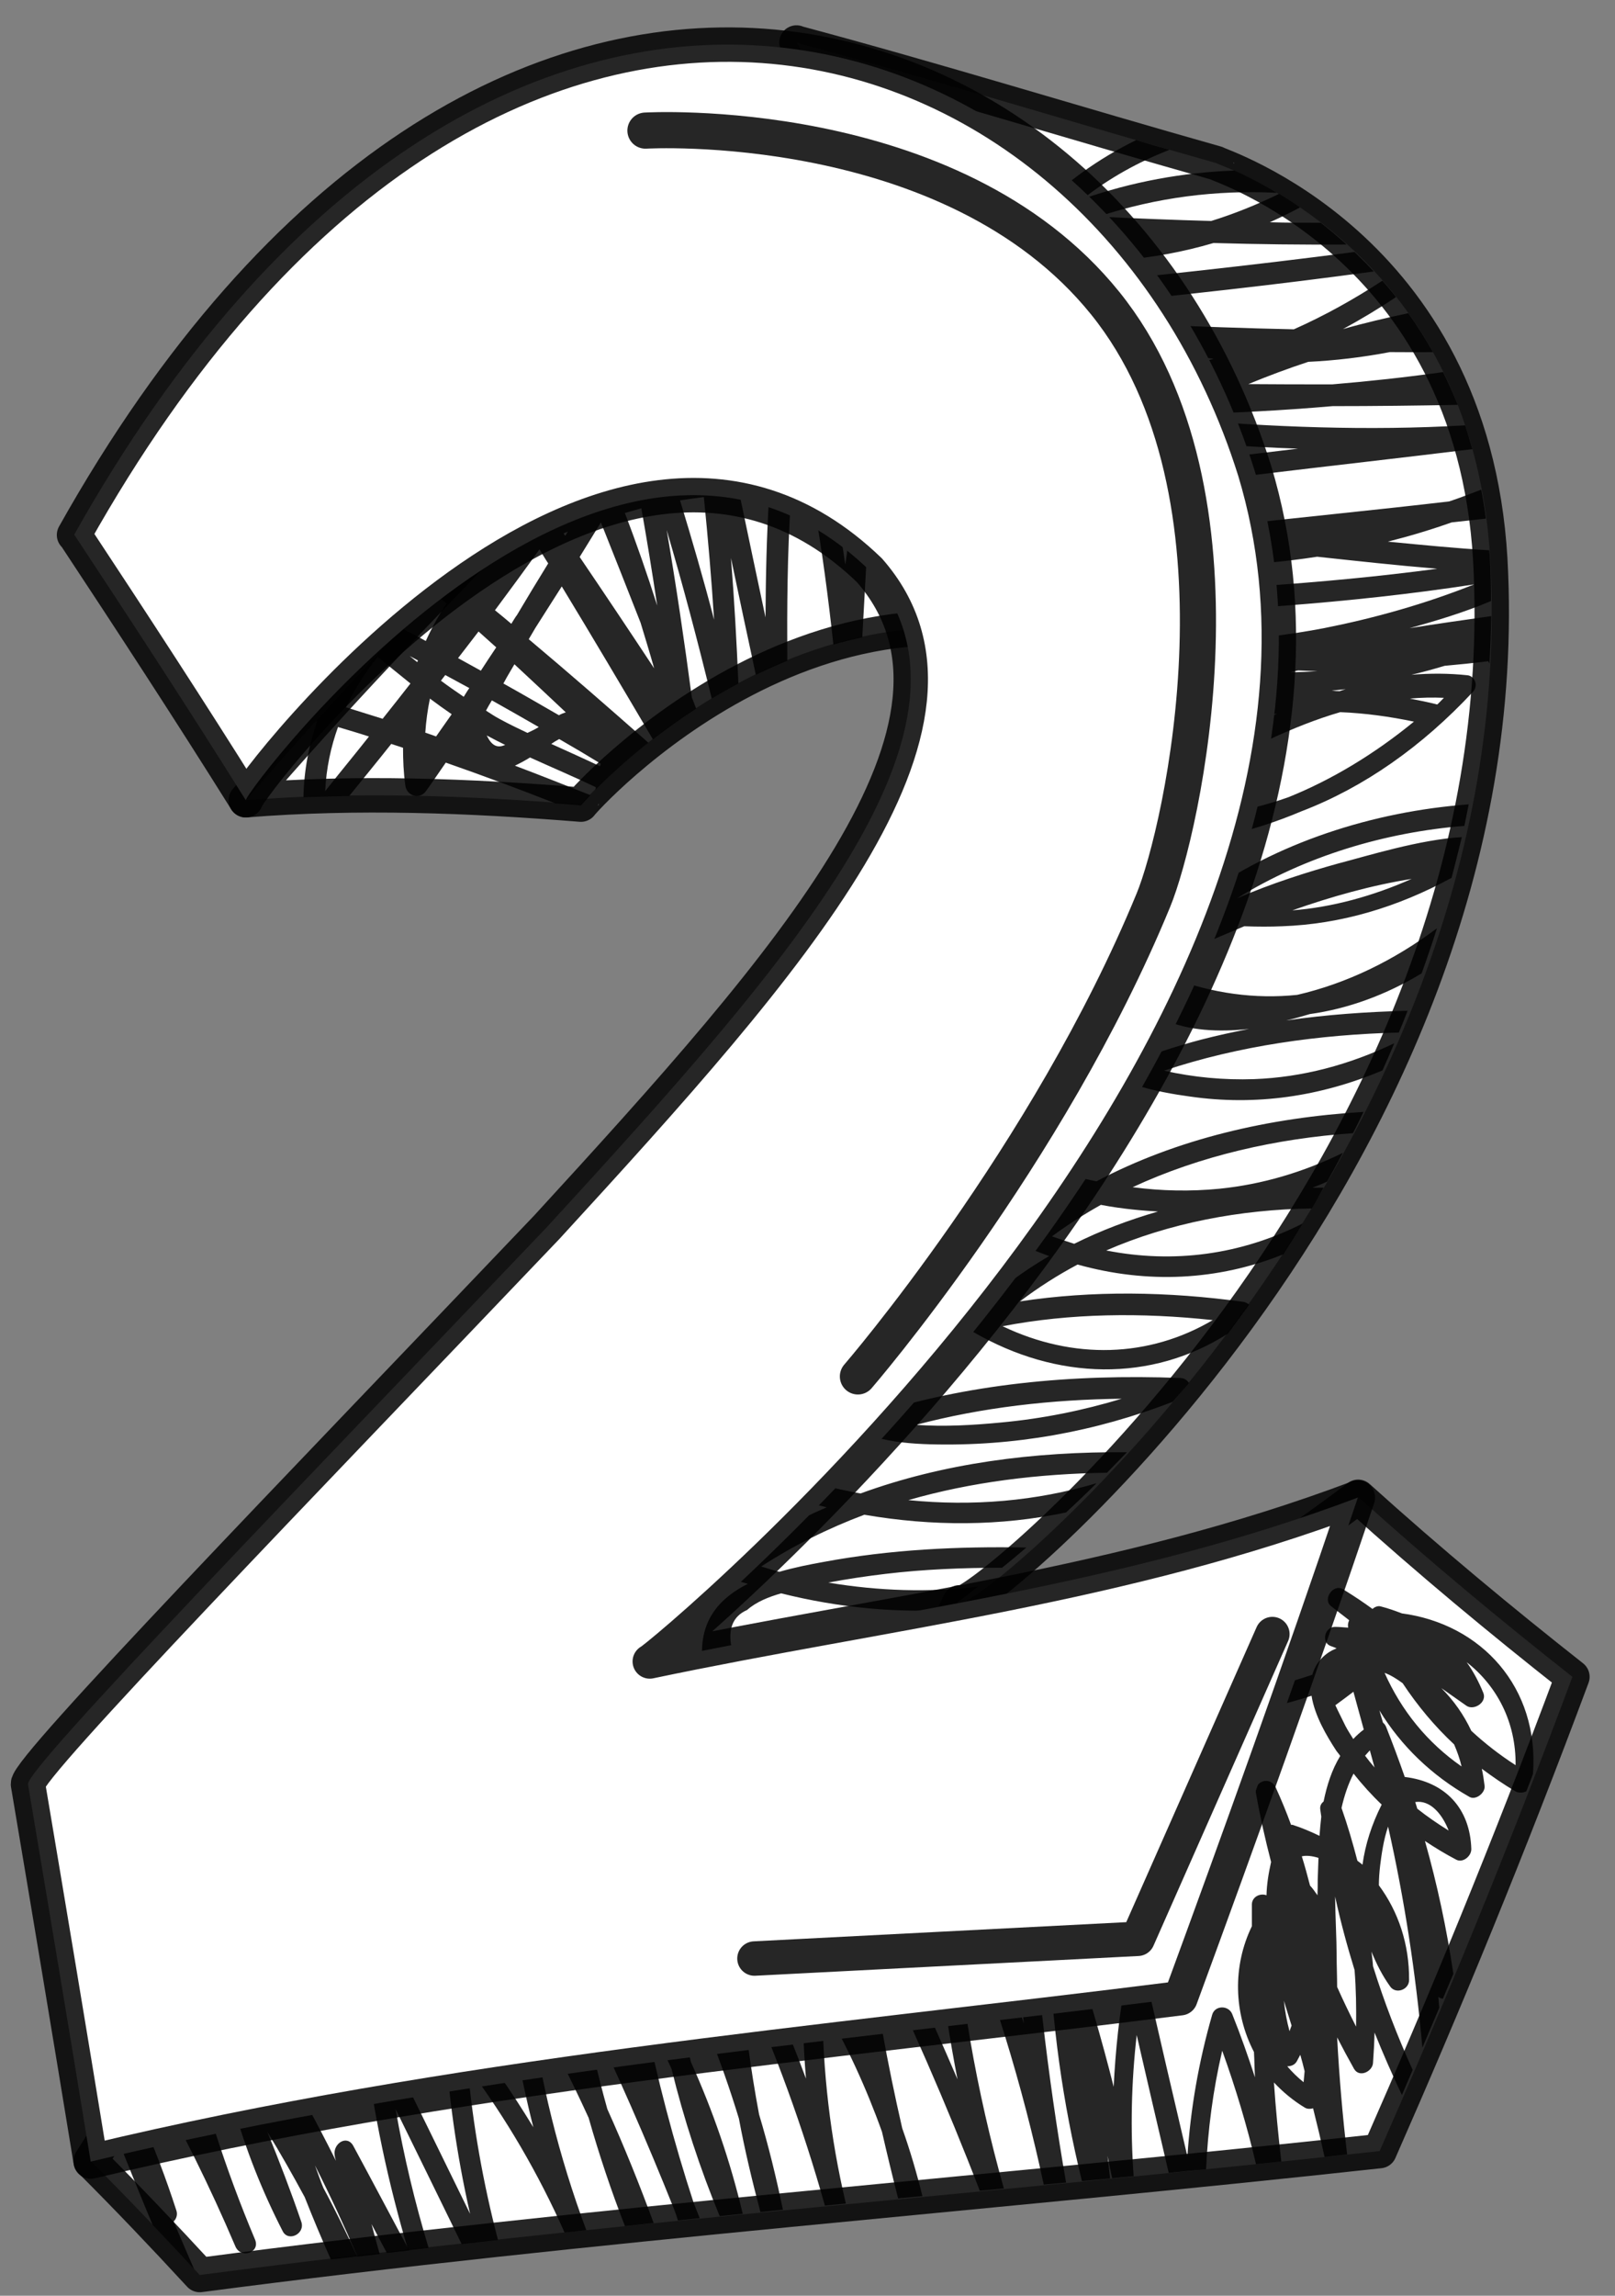 <svg width="38" height="54" viewBox="0 0 38 54" fill="none" xmlns="http://www.w3.org/2000/svg">
<rect x="0" y="0" width="38" height="54" fill="#808080" stroke="none"/>
<path d="M5.784 18.823C8.404 18.613 11.037 18.715 13.669 18.926C13.669 18.89 19.68 12.137 26.457 15.92C33.233 19.727 18.247 5.584 18.253 5.608C14.103 10.168 9.928 14.011 5.784 18.823Z" fill="white" stroke="black" stroke-opacity="0.85" stroke-width="0.81" stroke-linecap="round" stroke-linejoin="round"/>
<path d="M20.253 11.74C20.036 11.643 19.82 11.565 19.603 11.499C19.416 10.493 19.211 9.493 18.958 8.499C18.898 8.252 18.506 8.234 18.464 8.481C18.308 9.385 18.205 10.288 18.139 11.192C17.862 11.162 17.579 11.15 17.302 11.15C17.043 9.933 16.784 8.728 16.531 7.529C16.531 7.511 16.519 7.499 16.513 7.487C16.368 7.638 16.23 7.788 16.085 7.939C16.254 9.017 16.398 10.101 16.513 11.192C16.29 11.21 16.073 11.24 15.856 11.27C15.615 10.493 15.362 9.722 15.097 8.963C14.941 9.126 14.778 9.288 14.621 9.457C14.754 10.12 14.886 10.776 15.007 11.445C14.844 11.487 14.675 11.529 14.513 11.571C14.326 11.101 14.127 10.632 13.929 10.168C13.778 10.324 13.627 10.475 13.477 10.632C13.621 10.999 13.772 11.36 13.916 11.734C13.892 11.746 13.874 11.758 13.85 11.782C13.549 11.884 13.254 11.993 12.959 12.113C12.832 11.927 12.706 11.74 12.573 11.559C12.423 11.71 12.278 11.86 12.128 12.011C12.2 12.131 12.278 12.252 12.35 12.372C12.067 12.499 11.79 12.631 11.519 12.77C11.429 12.818 11.338 12.866 11.248 12.914C9.977 14.227 8.7 15.559 7.435 16.962C7.447 16.962 7.453 16.962 7.465 16.968C7.267 17.528 7.152 18.119 7.14 18.751C7.502 18.739 7.857 18.727 8.218 18.721C8.55 18.311 8.881 17.908 9.206 17.498C9.297 17.528 9.387 17.558 9.483 17.589C9.483 17.878 9.495 18.173 9.537 18.474C9.568 18.727 9.875 18.811 10.019 18.613C10.182 18.39 10.333 18.161 10.489 17.938C11.351 18.239 12.206 18.558 13.067 18.896C13.266 18.908 13.471 18.926 13.67 18.944C13.67 18.944 13.748 18.854 13.892 18.703C13.296 18.468 12.706 18.233 12.116 18.01C12.242 17.95 12.363 17.884 12.471 17.817C12.989 18.052 13.513 18.275 14.019 18.516C14.019 18.534 14.013 18.558 14.007 18.576C14.278 18.305 14.7 17.908 15.254 17.468C14.314 16.637 13.38 15.824 12.441 15.035C12.495 14.944 12.543 14.86 12.597 14.77C12.802 14.444 13.013 14.119 13.218 13.794C13.935 14.975 14.645 16.173 15.362 17.39C15.669 17.155 16.007 16.908 16.38 16.667C16.344 16.577 16.314 16.492 16.278 16.402C16.103 15.083 15.91 13.776 15.687 12.469C16.073 13.776 16.422 15.101 16.747 16.432C16.946 16.312 17.157 16.191 17.374 16.077C17.332 15.095 17.278 14.107 17.199 13.125C17.392 14.041 17.585 14.956 17.784 15.872C18.024 15.758 18.271 15.643 18.524 15.541C18.518 14.276 18.524 13.011 18.609 11.758C18.796 11.788 18.982 11.812 19.151 11.854C19.344 12.951 19.488 14.053 19.609 15.161C19.831 15.095 20.06 15.041 20.289 14.992C20.343 14.005 20.398 13.017 20.452 12.017C20.458 11.896 20.356 11.8 20.253 11.752V11.74ZM7.652 18.607C7.676 18.07 7.785 17.571 7.953 17.101C8.194 17.173 8.441 17.245 8.682 17.324C8.345 17.751 7.995 18.173 7.652 18.607ZM9.007 16.908C8.718 16.818 8.429 16.727 8.14 16.637C8.339 16.215 8.592 15.818 8.887 15.45C9.14 15.661 9.399 15.866 9.658 16.077C9.441 16.354 9.224 16.631 9.007 16.902V16.908ZM9.821 15.577C9.76 15.529 9.7 15.48 9.64 15.432C9.706 15.468 9.772 15.498 9.833 15.535C9.833 15.547 9.821 15.565 9.815 15.577H9.821ZM9.489 14.8C9.76 14.541 10.056 14.3 10.369 14.077C10.417 14.119 10.459 14.155 10.507 14.197C10.32 14.475 10.158 14.77 10.019 15.077C9.845 14.98 9.664 14.89 9.489 14.8ZM10.266 17.324C10.182 17.294 10.098 17.263 10.007 17.233C10.025 16.962 10.062 16.691 10.116 16.432C10.284 16.559 10.453 16.679 10.628 16.8C10.507 16.974 10.381 17.149 10.26 17.324H10.266ZM10.911 16.39C10.73 16.264 10.549 16.143 10.375 16.011C10.411 15.968 10.441 15.92 10.477 15.878C10.664 15.98 10.857 16.083 11.043 16.185C10.995 16.251 10.953 16.324 10.911 16.39ZM10.778 15.48C10.941 15.27 11.098 15.065 11.26 14.854C11.399 14.98 11.537 15.101 11.676 15.227C11.555 15.408 11.435 15.589 11.314 15.776C11.134 15.679 10.959 15.577 10.778 15.48ZM11.453 17.299C11.598 17.378 11.742 17.45 11.887 17.522C11.73 17.589 11.585 17.577 11.453 17.299ZM12.411 17.239C12.194 17.137 11.983 17.035 11.772 16.92C11.652 16.86 11.543 16.782 11.435 16.715C11.477 16.637 11.525 16.553 11.573 16.474C11.941 16.679 12.308 16.89 12.676 17.101C12.591 17.155 12.501 17.197 12.411 17.239ZM14.115 18.022C13.736 17.842 13.356 17.673 12.971 17.498C13.031 17.456 13.091 17.42 13.158 17.384C13.483 17.571 13.808 17.763 14.133 17.962C14.133 17.986 14.121 18.004 14.115 18.028V18.022ZM13.308 16.757C13.254 16.776 13.2 16.794 13.152 16.824C12.712 16.571 12.278 16.318 11.844 16.077C11.851 16.065 11.863 16.047 11.868 16.035C11.941 15.896 12.025 15.764 12.104 15.625C12.507 15.998 12.911 16.378 13.314 16.757H13.308ZM12.152 14.48C12.11 14.541 12.073 14.607 12.031 14.673C11.905 14.565 11.772 14.456 11.646 14.354C12.001 13.878 12.35 13.402 12.694 12.921C12.76 13.029 12.826 13.143 12.899 13.252C12.646 13.661 12.399 14.071 12.152 14.487V14.48ZM13.302 12.607C13.302 12.607 13.278 12.571 13.26 12.547C13.296 12.535 13.326 12.517 13.362 12.505C13.338 12.535 13.32 12.571 13.302 12.601V12.607ZM13.639 13.101C13.808 12.83 13.971 12.559 14.139 12.288C14.453 13.071 14.76 13.854 15.073 14.649C15.181 15.005 15.29 15.36 15.392 15.721C14.808 14.836 14.224 13.963 13.639 13.101ZM14.706 12.065C14.832 12.029 14.965 11.993 15.091 11.957C15.224 12.716 15.35 13.481 15.464 14.246C15.23 13.511 14.977 12.782 14.7 12.059L14.706 12.065ZM16.001 11.77C16.187 11.74 16.374 11.716 16.561 11.692C16.657 12.649 16.741 13.613 16.802 14.577C16.555 13.631 16.284 12.698 16.001 11.77ZM18.012 14.523C17.808 13.559 17.603 12.601 17.404 11.643C17.633 11.643 17.868 11.655 18.097 11.68C18.037 12.625 18.018 13.571 18.012 14.523ZM18.645 11.264C18.681 10.824 18.717 10.385 18.771 9.945C18.874 10.409 18.97 10.879 19.061 11.348C18.922 11.318 18.784 11.288 18.645 11.264ZM19.886 13.264C19.831 12.89 19.777 12.517 19.717 12.143C19.795 12.222 19.862 12.318 19.91 12.439C19.988 12.637 19.934 12.981 19.892 13.264H19.886Z" fill="black" fill-opacity="0.85"/>
<path d="M18.747 1.006C22.036 1.885 25.331 2.909 28.619 3.837C28.619 3.879 34.631 5.74 35.065 13.155C35.866 27.521 22.596 38.249 22.578 37.689C21.825 39.267 21.078 40.845 20.325 42.441C24.21 40.189 28.095 38.111 31.956 35.207C33.643 36.731 35.324 38.123 36.998 39.442C35.498 43.471 33.986 47.134 32.462 50.597C23.21 51.609 13.946 52.296 4.7 53.512C3.845 52.585 2.99 51.687 2.134 50.832C10.495 37.635 19.006 28.87 27.445 17.956C25.547 14.041 23.638 9.975 21.741 6.005C20.741 4.301 19.741 2.626 18.741 1L18.747 1.006Z" fill="white" stroke="black" stroke-opacity="0.85" stroke-width="0.81" stroke-linecap="round" stroke-linejoin="round"/>
<path d="M27.727 39.219C27.998 39.165 27.92 38.761 27.649 38.755C27.294 38.755 26.95 38.767 26.607 38.791C26.179 39.05 25.745 39.309 25.318 39.562C26.125 39.484 26.932 39.376 27.733 39.213L27.727 39.219Z" fill="black" fill-opacity="0.85"/>
<path d="M35.046 15.607C35.07 15.233 35.082 14.866 35.088 14.492C34.45 14.583 33.805 14.673 33.167 14.776C33.769 14.607 34.432 14.414 35.082 14.137C35.082 13.812 35.076 13.487 35.058 13.155C35.058 13.083 35.046 13.017 35.04 12.944C34.251 12.896 33.456 12.818 32.655 12.74C33.161 12.613 33.661 12.463 34.155 12.288C34.426 12.258 34.691 12.228 34.962 12.198C34.932 11.963 34.896 11.74 34.853 11.517C34.6 11.613 34.353 11.71 34.1 11.794C32.408 11.993 30.715 12.155 29.023 12.348C27.535 12.18 26.047 12.005 24.541 11.86C27.878 11.318 31.258 10.981 34.643 10.565C34.588 10.373 34.534 10.186 34.474 10.005C32.191 10.138 29.902 10.047 27.607 9.848C27.674 9.812 27.74 9.776 27.806 9.746C28.987 9.716 30.173 9.656 31.354 9.553C32.342 9.553 33.324 9.541 34.299 9.523C34.191 9.252 34.076 8.999 33.956 8.752C33.089 8.873 32.215 8.969 31.348 9.041C30.691 9.041 30.029 9.041 29.372 9.035C29.836 8.843 30.306 8.668 30.782 8.511C31.42 8.481 32.065 8.403 32.703 8.282C33.04 8.282 33.378 8.288 33.715 8.282C33.534 7.957 33.336 7.65 33.137 7.367C32.625 7.475 32.107 7.596 31.601 7.74C32.022 7.511 32.444 7.258 32.848 6.987C32.745 6.855 32.637 6.728 32.528 6.602C31.854 7.042 31.161 7.427 30.444 7.746C29.312 7.722 28.174 7.68 27.035 7.632C26.517 7.505 25.999 7.355 25.493 7.174C27.77 6.945 30.047 6.698 32.324 6.385C32.173 6.222 32.022 6.072 31.872 5.927C29.396 6.252 26.915 6.511 24.445 6.764C24.234 6.674 24.023 6.578 23.812 6.475C23.909 6.337 24.005 6.192 24.108 6.06C25.625 6.252 27.125 6.138 28.553 5.716C29.595 5.746 30.637 5.759 31.685 5.752C31.48 5.566 31.276 5.397 31.077 5.24C30.679 5.24 30.276 5.24 29.878 5.228C30.119 5.12 30.354 5.006 30.589 4.879C30.42 4.759 30.258 4.656 30.095 4.56C29.577 4.813 29.041 5.03 28.499 5.198C27.613 5.174 26.728 5.138 25.842 5.096C27.204 4.644 28.631 4.463 30.047 4.536C29.643 4.295 29.3 4.126 29.047 4.012C27.836 4.054 26.631 4.277 25.475 4.68C26.095 4.192 26.788 3.807 27.517 3.524C27.258 3.452 26.993 3.373 26.734 3.295C25.86 3.723 25.047 4.301 24.355 5.012C23.246 4.951 22.132 4.879 21.024 4.807C21.126 4.981 21.228 5.156 21.331 5.331C22.108 5.385 22.879 5.439 23.656 5.487C23.626 5.506 23.596 5.518 23.566 5.53C23.421 5.608 23.433 5.855 23.566 5.951C23.451 6.114 23.337 6.277 23.228 6.445C23.162 6.554 23.21 6.734 23.325 6.795C23.379 6.819 23.433 6.843 23.481 6.873C23.053 6.915 22.626 6.963 22.198 7.005C22.349 7.313 22.493 7.626 22.644 7.939C24.09 8.023 25.541 8.096 26.987 8.156C27.511 8.282 28.035 8.379 28.559 8.439C27.162 8.836 25.716 8.999 24.234 8.933C24.041 8.927 23.975 9.114 24.023 9.258C23.77 9.258 23.523 9.252 23.27 9.246C23.379 9.475 23.487 9.698 23.59 9.927C24.379 10.029 25.168 10.126 25.957 10.216C25.421 10.547 24.897 10.896 24.403 11.276C24.361 11.306 24.318 11.336 24.276 11.372C24.439 11.722 24.608 12.065 24.77 12.414C25.457 12.481 26.144 12.553 26.83 12.631C26.601 12.661 26.378 12.68 26.15 12.71C25.842 12.746 25.848 13.185 26.168 13.216C27.788 13.378 29.396 13.342 30.992 13.095C31.938 13.197 32.878 13.3 33.817 13.378C31.059 13.746 28.294 13.89 25.523 13.993C25.601 14.155 25.68 14.324 25.758 14.486C28.734 14.378 31.715 14.203 34.685 13.746C33.522 14.209 32.336 14.541 31.149 14.776C30.745 14.854 30.336 14.914 29.932 14.968C29.197 14.974 28.457 14.974 27.716 14.98C27.095 14.896 26.475 14.788 25.848 14.667C26.047 15.083 26.246 15.498 26.445 15.914C26.794 15.986 27.119 16.035 27.378 16.077C27.131 16.155 26.884 16.245 26.637 16.33C26.71 16.48 26.782 16.625 26.854 16.775C27.433 16.583 28.017 16.402 28.607 16.239C29.017 16.282 29.426 16.306 29.836 16.312C28.854 16.414 27.884 16.655 26.975 17.022C27.047 17.173 27.119 17.323 27.192 17.474C28.101 17.107 29.065 16.878 30.047 16.788C29.649 16.956 29.252 17.143 28.86 17.336C28.487 17.522 27.902 17.769 27.348 18.076C26.878 18.709 26.409 19.329 25.939 19.938C25.951 19.938 25.963 19.938 25.981 19.938C26.005 20.064 26.041 20.191 26.107 20.323C26.421 20.962 27.029 21.347 27.716 21.57C27.415 21.817 27.131 22.082 26.86 22.359C26.734 22.419 26.607 22.474 26.487 22.534C25.951 22.799 25.288 23.19 25.192 23.853C25.102 24.491 25.469 24.931 25.987 25.226C25.8 25.311 25.613 25.389 25.433 25.479C24.933 25.726 24.029 26.07 23.885 26.702C23.716 27.455 24.385 27.907 25.192 28.16C24.8 28.395 24.421 28.654 24.059 28.937C23.909 29.051 24.023 29.28 24.18 29.346C24.349 29.419 24.517 29.485 24.686 29.545C24.072 29.901 23.499 30.328 22.975 30.816C21.686 31.111 20.457 31.587 19.337 32.28C19.241 32.34 19.211 32.424 19.235 32.539C19.325 32.972 19.56 33.274 19.873 33.49C19.126 33.768 18.397 34.099 17.705 34.502C17.542 34.599 17.56 34.876 17.777 34.954C18.331 35.153 18.891 35.316 19.451 35.454C18.644 35.803 17.873 36.231 17.145 36.743C17 36.846 17.102 37.105 17.265 37.159C17.373 37.195 17.488 37.219 17.596 37.255C16.97 37.568 16.5 38.062 16.518 38.9C16.518 39.038 16.639 39.141 16.771 39.165C18.391 39.442 20 39.61 21.602 39.664C21.674 39.514 21.746 39.363 21.819 39.213C21.277 39.195 20.729 39.171 20.18 39.122C19.427 39.062 18.403 39.098 17.669 38.821C17.518 38.797 17.367 38.773 17.211 38.749C17.127 38.309 17.247 38.014 17.578 37.87C17.795 37.677 18.09 37.562 18.379 37.478C19.753 37.821 21.12 37.948 22.457 37.858C22.487 37.797 22.517 37.731 22.548 37.671C22.548 37.671 22.722 37.55 23.011 37.321C21.861 37.46 20.674 37.424 19.488 37.225C19.933 37.141 20.385 37.074 20.837 37.02C21.74 36.912 22.656 36.876 23.578 36.876C23.752 36.737 23.939 36.581 24.15 36.4C22.535 36.37 20.945 36.448 19.391 36.737C19.054 36.797 18.686 36.87 18.337 36.972C18.193 36.936 18.054 36.888 17.91 36.846C18.674 36.352 19.488 35.948 20.337 35.629C21.945 35.906 23.547 35.9 25.083 35.575C25.312 35.364 25.553 35.135 25.8 34.888C24.379 35.31 22.885 35.436 21.373 35.285C22.855 34.858 24.433 34.665 26.047 34.641C26.198 34.484 26.354 34.328 26.517 34.159C24.318 34.141 22.192 34.418 20.247 35.129C19.65 35.02 19.06 34.87 18.464 34.683C19.132 34.328 19.831 34.033 20.548 33.792C20.988 33.924 21.469 33.96 21.873 33.972C23.855 34.027 25.776 33.677 27.595 32.972C27.722 32.828 27.842 32.683 27.975 32.533C27.939 32.467 27.866 32.412 27.764 32.412C25.216 32.316 22.734 32.551 20.457 33.292C20.265 33.201 20.108 33.069 20.042 32.828C19.909 32.358 20.168 32.37 20.578 32.165C21.313 31.798 22.09 31.533 22.897 31.328C24.873 32.478 27.095 32.515 28.89 31.37C29.059 31.147 29.221 30.919 29.39 30.69C29.36 30.66 29.318 30.635 29.264 30.623C27.481 30.376 25.698 30.352 23.999 30.611C24.427 30.286 24.879 29.997 25.355 29.744C26.993 30.202 28.655 30.123 30.197 29.503C30.348 29.268 30.498 29.027 30.649 28.78C29.197 29.515 27.613 29.726 26.029 29.413C27.511 28.768 29.173 28.449 30.866 28.425C30.962 28.268 31.053 28.099 31.143 27.937C31.053 27.937 30.962 27.937 30.878 27.937C30.992 27.895 31.113 27.846 31.227 27.792C31.354 27.569 31.474 27.347 31.595 27.118C30.673 27.569 29.703 27.859 28.692 27.961C28.017 28.027 27.33 28.015 26.656 27.925C26.656 27.925 26.655 27.925 26.649 27.925C28.246 27.184 30.029 26.78 31.836 26.654C31.92 26.491 32.004 26.323 32.083 26.154C29.866 26.286 27.692 26.786 25.8 27.786C25.481 27.726 25.174 27.642 25.102 27.569C25.011 27.16 24.927 26.756 24.837 26.347C24.999 26.25 25.168 26.154 25.336 26.064C25.746 25.847 26.174 25.66 26.607 25.485C27.113 25.66 27.643 25.744 28.005 25.793C29.547 26.015 31.071 25.793 32.528 25.178C32.625 24.967 32.715 24.756 32.806 24.54C31.745 25.046 30.643 25.341 29.505 25.383C28.8 25.407 28.083 25.341 27.39 25.184C29.155 24.594 31.047 24.335 32.914 24.287C32.986 24.118 33.053 23.949 33.119 23.775C32.167 23.799 31.215 23.865 30.264 24.003C30.45 23.961 30.637 23.907 30.818 23.853C31.721 23.727 32.613 23.401 33.45 22.895C33.577 22.546 33.697 22.191 33.811 21.835C32.793 22.594 31.691 23.13 30.523 23.401C29.529 23.504 28.529 23.365 27.571 23.004C27.649 22.763 27.878 22.498 28.125 22.281C28.505 22.112 28.89 21.95 29.276 21.787C29.595 21.799 29.902 21.799 30.167 21.787C31.541 21.739 32.884 21.341 34.155 20.648C34.239 20.329 34.317 20.01 34.396 19.691C33.414 19.745 32.179 20.131 31.486 20.311C30.77 20.51 29.908 20.781 29.107 21.13C30.709 20.137 32.589 19.576 34.456 19.426C34.492 19.257 34.522 19.088 34.558 18.92C32.306 19.088 30.023 19.817 28.192 21.142C27.993 21.082 27.794 21.01 27.607 20.926C26.927 20.618 26.848 20.57 26.927 19.896C28.192 19.859 29.432 19.588 30.625 19.082C32.089 18.522 33.462 17.558 34.655 16.276C34.799 16.119 34.691 15.902 34.534 15.884C34.089 15.836 33.649 15.836 33.209 15.872C33.468 15.812 33.733 15.739 33.992 15.661C34.335 15.631 34.679 15.595 35.016 15.553L35.046 15.607ZM24.698 5.554C25.186 5.584 25.68 5.608 26.168 5.632C25.644 5.662 25.108 5.656 24.571 5.608C24.614 5.59 24.656 5.572 24.698 5.554ZM22.873 7.445C23.385 7.397 23.897 7.343 24.409 7.288C24.626 7.385 24.849 7.469 25.071 7.553C24.337 7.517 23.608 7.481 22.879 7.439L22.873 7.445ZM26.475 10.493C26.589 10.427 26.704 10.36 26.818 10.294C28.059 10.415 29.3 10.511 30.541 10.553C28.746 10.764 26.963 10.987 25.186 11.264C25.632 10.975 26.101 10.716 26.475 10.493ZM28.583 15.733C28.372 15.709 28.155 15.685 27.945 15.649C28.204 15.637 28.469 15.619 28.728 15.601C28.812 15.613 28.896 15.619 28.975 15.625C28.842 15.661 28.716 15.691 28.583 15.727V15.733ZM26.415 32.894C25.481 33.177 24.529 33.37 23.547 33.46C22.909 33.521 22.222 33.563 21.554 33.515C23.102 33.105 24.734 32.918 26.415 32.9V32.894ZM28.535 31.051C27.035 31.936 25.258 31.991 23.59 31.195C25.18 30.888 26.866 30.87 28.535 31.051ZM25.903 28.34C26.433 28.443 26.939 28.479 27.246 28.497C26.559 28.696 25.903 28.943 25.276 29.256C25.102 29.202 24.927 29.142 24.752 29.081C25.12 28.81 25.505 28.563 25.903 28.34ZM29.39 24.202C29.011 24.275 28.631 24.359 28.258 24.455C27.71 24.6 27.174 24.774 26.656 24.973C26.547 24.853 26.529 24.636 26.451 24.1C26.342 23.335 26.264 23.227 26.535 23.082C26.553 23.1 26.565 23.124 26.595 23.136C26.674 23.178 26.758 23.215 26.836 23.251C26.842 23.546 27.011 23.817 27.402 23.991C27.963 24.244 28.673 24.281 29.39 24.202ZM33.215 20.673C32.306 21.076 31.348 21.341 30.408 21.413C31.33 21.088 32.275 20.823 33.215 20.673ZM31.667 16.209C31.619 16.221 31.571 16.239 31.523 16.257C31.462 16.257 31.396 16.251 31.336 16.245C31.45 16.233 31.559 16.221 31.673 16.209H31.667ZM30.541 15.77C30.691 15.775 30.848 15.781 30.998 15.788C30.788 15.8 30.571 15.812 30.36 15.812C30.42 15.8 30.48 15.781 30.541 15.77ZM30.318 18.751C29.264 19.125 28.161 19.287 27.047 19.233C27.119 18.769 27.21 18.787 27.776 18.474C28.457 18.095 29.155 17.721 29.872 17.39C30.42 17.137 30.974 16.914 31.535 16.751C32.119 16.775 32.697 16.854 33.269 16.974C32.342 17.733 31.348 18.335 30.318 18.751ZM33.974 16.414C33.92 16.468 33.872 16.522 33.817 16.571C33.607 16.516 33.39 16.474 33.173 16.432C33.438 16.408 33.709 16.402 33.98 16.414H33.974Z" fill="black" fill-opacity="0.85"/>
<path d="M3.585 52.326C3.911 52.669 4.242 53.019 4.567 53.374C4.405 53.001 4.242 52.627 4.085 52.254C4.146 52.193 4.182 52.103 4.152 52.001C3.905 51.236 3.627 50.507 3.314 49.796C3.272 49.627 3.248 49.459 3.218 49.29C3.037 49.549 2.856 49.814 2.676 50.073C2.971 50.82 3.272 51.573 3.591 52.332L3.585 52.326Z" fill="black" fill-opacity="0.85"/>
<path d="M3.544 48.802C4.267 50.079 4.935 51.422 5.538 52.838C5.664 53.139 6.128 52.988 6.002 52.681C5.297 51.007 4.755 49.314 4.375 47.597C4.249 47.778 4.128 47.959 4.002 48.139C4.068 48.405 4.122 48.676 4.194 48.941C4.086 48.742 3.972 48.543 3.863 48.344C3.761 48.495 3.652 48.651 3.55 48.802H3.544Z" fill="black" fill-opacity="0.85"/>
<path d="M33.029 37.966C32.854 37.9 32.679 37.833 32.486 37.785C32.42 37.767 32.348 37.797 32.294 37.845C32.089 37.695 31.872 37.55 31.649 37.412C31.631 37.4 31.619 37.388 31.601 37.382C31.372 37.243 31.113 37.617 31.318 37.779C31.462 37.888 31.601 38.002 31.745 38.11C31.721 38.165 31.709 38.219 31.721 38.279C31.721 38.279 31.721 38.279 31.721 38.285C31.619 38.279 31.523 38.267 31.408 38.267C31.167 38.267 31.089 38.628 31.3 38.713C31.348 38.731 31.402 38.749 31.45 38.773C31.336 38.815 31.227 38.881 31.131 38.972C30.999 39.098 30.92 39.243 30.878 39.393C28.921 40.05 26.884 40.182 24.831 39.851C24.62 39.972 24.409 40.098 24.198 40.219C26.451 40.67 28.704 40.586 30.86 39.887C30.932 40.357 31.221 40.839 31.432 41.164C31.462 41.212 31.505 41.255 31.535 41.303C31.336 41.628 31.221 41.995 31.143 42.375C31.089 42.417 31.053 42.477 31.065 42.562C31.071 42.616 31.083 42.676 31.089 42.73C31.071 42.881 31.059 43.032 31.047 43.182C30.848 43.086 30.637 42.995 30.414 42.923C30.402 42.923 30.39 42.923 30.378 42.923C30.27 42.628 30.149 42.333 30.017 42.044C29.89 41.767 29.499 41.893 29.553 42.182C29.649 42.73 29.77 43.267 29.908 43.797C29.848 44.062 29.806 44.321 29.8 44.58C29.655 44.525 29.463 44.61 29.456 44.79C29.456 44.965 29.456 45.14 29.456 45.308C28.999 46.248 29.029 47.35 29.505 48.266C29.517 48.465 29.517 48.663 29.529 48.862C29.366 48.368 29.192 47.868 28.993 47.374C28.908 47.164 28.589 47.164 28.523 47.386C28.204 48.495 28.011 49.609 27.939 50.724C27.613 49.338 27.288 47.935 26.963 46.519C26.915 46.296 26.535 46.302 26.493 46.519C26.336 47.374 26.246 48.23 26.204 49.085C25.921 47.959 25.59 46.832 25.216 45.694C24.903 44.26 24.535 42.815 24.108 41.363C24.029 41.104 23.626 41.134 23.632 41.399C23.692 43.483 23.855 45.555 24.09 47.597C23.608 46.073 23.023 44.556 22.349 43.032C22.241 42.797 21.861 42.779 21.873 43.068C21.933 45.037 22.156 46.995 22.53 48.91C21.825 47.266 21.06 45.61 20.211 43.947C20.102 43.73 19.735 43.809 19.759 44.044C19.897 45.32 20.09 46.591 20.313 47.85C20.024 47.284 19.705 46.724 19.355 46.17C19.217 45.953 18.916 46.037 18.904 46.278C18.873 47.152 18.891 48.025 18.964 48.892C18.494 47.627 17.952 46.368 17.343 45.116C17.229 44.881 16.886 44.989 16.892 45.218C16.916 45.947 16.976 46.676 17.048 47.405C16.633 46.399 16.151 45.405 15.609 44.429C15.488 44.212 15.139 44.29 15.157 44.537C15.217 45.32 15.313 46.103 15.446 46.874C15.271 46.561 15.085 46.248 14.892 45.935C14.729 45.676 14.741 47.706 14.916 48.489C14.446 47.453 13.958 46.417 13.434 45.393C13.32 45.176 12.952 45.26 12.982 45.513C13.073 46.23 13.193 46.941 13.332 47.645C13.012 47.043 12.675 46.441 12.32 45.85C12.193 45.64 11.85 45.712 11.868 45.977C11.982 47.35 12.211 48.706 12.549 50.037C12.043 49.206 11.489 48.398 10.868 47.633C10.73 47.459 10.447 47.609 10.459 47.82C10.543 49.254 10.742 50.675 11.061 52.073C10.386 50.693 9.712 49.314 9.037 47.947C8.929 47.724 8.555 47.838 8.591 48.091C8.79 49.736 9.133 51.344 9.603 52.928C9.766 52.91 9.929 52.892 10.085 52.874C9.76 51.802 9.501 50.711 9.308 49.609C9.826 50.663 10.344 51.723 10.862 52.783C11.145 52.753 11.434 52.717 11.717 52.687C11.368 51.35 11.127 49.989 11.001 48.609C11.91 49.826 12.669 51.127 13.284 52.513C13.452 52.494 13.627 52.476 13.796 52.458C13.151 50.73 12.705 48.928 12.47 47.091C12.97 47.983 13.428 48.892 13.85 49.814C14.097 50.681 14.38 51.531 14.705 52.362C14.928 52.338 15.157 52.314 15.38 52.29C15.049 51.386 14.687 50.489 14.29 49.609C14.055 48.772 13.862 47.923 13.705 47.067C14.494 48.694 15.211 50.338 15.868 51.982C15.898 52.067 15.928 52.145 15.952 52.229C16.121 52.211 16.289 52.193 16.464 52.175C16.416 52.061 16.374 51.94 16.325 51.826C15.85 50.374 15.458 48.886 15.157 47.368C15.386 47.796 15.603 48.224 15.801 48.663C16.09 49.844 16.47 51.007 16.934 52.127C17.114 52.109 17.295 52.091 17.476 52.073C17.187 50.844 16.777 49.657 16.259 48.507C16.036 47.603 15.874 46.682 15.753 45.754C16.422 47.085 16.964 48.447 17.386 49.832C17.524 50.573 17.699 51.302 17.892 52.031C18.066 52.013 18.247 51.994 18.422 51.976C18.265 51.223 18.084 50.477 17.861 49.736C17.657 48.651 17.512 47.561 17.434 46.459C18.241 48.248 18.897 50.055 19.409 51.88C19.572 51.862 19.741 51.85 19.903 51.832C19.536 50.284 19.355 48.706 19.349 47.115C19.921 48.103 20.385 49.115 20.753 50.145C20.873 50.669 21 51.193 21.132 51.711C21.325 51.693 21.512 51.675 21.704 51.657C21.572 51.121 21.415 50.585 21.229 50.061C20.879 48.543 20.602 47.001 20.397 45.441C21.391 47.483 22.277 49.513 23.054 51.531C23.24 51.513 23.433 51.495 23.62 51.476C22.975 49.188 22.56 46.808 22.397 44.399C23.349 46.73 24.059 49.055 24.559 51.386C24.734 51.368 24.909 51.356 25.084 51.338C24.644 48.802 24.349 46.212 24.192 43.592C24.367 44.272 24.529 44.953 24.68 45.634V45.646C24.74 47.573 25.005 49.465 25.457 51.302C25.68 51.284 25.897 51.26 26.12 51.242C26.096 51.067 26.083 50.892 26.059 50.711C26.096 50.886 26.132 51.061 26.168 51.236C26.336 51.217 26.505 51.205 26.674 51.187C26.595 50.085 26.619 48.977 26.746 47.868C26.999 48.959 27.246 50.037 27.499 51.109C27.794 51.079 28.083 51.049 28.378 51.025C28.421 50.091 28.541 49.163 28.758 48.236C29.077 49.121 29.342 50.007 29.553 50.904C29.752 50.886 29.951 50.862 30.149 50.844C30.077 50.224 30.017 49.603 29.975 48.983C30.185 49.206 30.426 49.41 30.709 49.579C30.764 49.609 30.83 49.609 30.896 49.591C30.992 49.971 31.083 50.356 31.167 50.736C31.342 50.718 31.517 50.693 31.697 50.675C31.589 49.766 31.511 48.844 31.462 47.923C31.589 48.169 31.721 48.416 31.86 48.663C31.986 48.88 32.294 48.724 32.306 48.525C32.324 48.284 32.336 48.049 32.342 47.808C32.541 48.302 32.757 48.796 32.986 49.278C33.071 49.079 33.155 48.886 33.239 48.688C32.878 47.892 32.565 47.079 32.306 46.248C32.3 46.134 32.282 46.019 32.27 45.905C32.384 46.188 32.523 46.465 32.709 46.724C32.842 46.917 33.155 46.802 33.155 46.573C33.161 45.73 32.902 44.965 32.444 44.345C32.444 44.194 32.456 44.038 32.474 43.881C32.504 43.64 32.553 43.273 32.661 42.965C33.047 44.676 33.312 46.417 33.468 48.163C33.601 47.85 33.733 47.537 33.866 47.224C33.854 47.139 33.854 47.055 33.842 46.971C33.872 46.995 33.914 47.007 33.95 47.013C34.034 46.82 34.113 46.621 34.197 46.429C34.04 45.369 33.818 44.327 33.528 43.303C33.763 43.459 34.01 43.61 34.263 43.742C34.42 43.827 34.625 43.658 34.619 43.489C34.589 42.532 34.004 41.911 33.053 41.797C32.914 41.399 32.769 41.008 32.613 40.616C32.595 40.574 32.571 40.544 32.541 40.52C32.51 40.423 32.486 40.327 32.456 40.231C32.968 41.068 33.685 41.761 34.577 42.267C34.727 42.351 34.95 42.17 34.932 42.008C34.914 41.869 34.896 41.736 34.866 41.604C35.119 41.791 35.378 41.971 35.655 42.134C35.727 42.176 35.829 42.176 35.914 42.134C35.968 41.995 36.022 41.863 36.07 41.724C36.221 39.694 34.86 38.195 32.974 37.948L33.029 37.966ZM30.39 47.645C30.372 47.688 30.36 47.73 30.342 47.778C30.276 47.537 30.234 47.302 30.209 47.061C30.27 47.254 30.33 47.453 30.39 47.645ZM30.673 48.977C30.529 48.862 30.402 48.736 30.288 48.603C30.372 48.603 30.462 48.573 30.511 48.489C30.541 48.435 30.565 48.386 30.595 48.332C30.631 48.459 30.667 48.591 30.697 48.718C30.691 48.802 30.679 48.892 30.673 48.977ZM31.005 44.212C31.005 44.333 31.005 44.459 30.999 44.58C30.944 44.501 30.89 44.423 30.824 44.351C30.764 44.122 30.703 43.893 30.631 43.664C30.733 43.64 30.866 43.652 31.023 43.7C31.017 43.875 31.011 44.044 31.005 44.212ZM32.233 41.176C32.27 41.309 32.306 41.441 32.342 41.574C32.264 41.483 32.191 41.393 32.119 41.297C32.155 41.255 32.191 41.218 32.227 41.176H32.233ZM31.42 40.11C31.565 40.002 31.709 39.899 31.848 39.791C31.848 39.791 31.848 39.797 31.848 39.803C31.926 40.098 32.011 40.387 32.089 40.682C31.998 40.749 31.914 40.827 31.842 40.905C31.782 40.809 31.715 40.706 31.661 40.604C31.583 40.441 31.498 40.279 31.42 40.11ZM31.908 47.67C31.752 47.362 31.601 47.049 31.462 46.736C31.462 46.483 31.45 46.236 31.45 45.983C31.45 45.61 31.42 45.128 31.414 44.61C31.541 45.194 31.697 45.772 31.872 46.338C31.908 46.784 31.914 47.23 31.908 47.676V47.67ZM32.059 43.863C32.023 43.827 31.98 43.803 31.938 43.766C31.83 43.351 31.709 42.935 31.565 42.526C31.631 42.236 31.721 41.965 31.848 41.718C32.053 41.977 32.276 42.224 32.51 42.447C32.276 42.911 32.125 43.381 32.059 43.857V43.863ZM34.083 43.056C33.83 42.899 33.583 42.73 33.348 42.544C33.33 42.489 33.318 42.441 33.3 42.387C33.649 42.333 33.932 42.664 34.083 43.05V43.056ZM32.583 39.351C32.709 39.393 32.866 39.49 33.004 39.592C33.354 40.122 33.757 40.604 34.215 41.032C34.287 41.2 34.348 41.369 34.39 41.55C33.583 40.99 32.974 40.237 32.577 39.345L32.583 39.351ZM34.619 40.712C34.444 40.339 34.209 40.002 33.914 39.707C34.113 39.845 34.305 39.984 34.504 40.122C34.679 40.243 34.992 40.044 34.902 39.821C34.793 39.556 34.667 39.315 34.51 39.098C35.221 39.652 35.673 40.508 35.661 41.52C35.287 41.279 34.938 41.008 34.619 40.712Z" fill="black" fill-opacity="0.85"/>
<path d="M9.627 52.934C9.188 52.115 8.754 51.29 8.314 50.477C8.164 50.2 7.832 50.422 7.874 50.693C7.88 50.742 7.893 50.784 7.905 50.826C7.465 49.947 7.001 49.085 6.495 48.26C6.344 48.019 5.977 48.206 6.055 48.483C6.134 48.748 6.224 49.007 6.308 49.272C6.104 48.953 5.905 48.633 5.688 48.326C5.616 48.224 5.519 48.206 5.429 48.23C5.224 47.802 5.007 47.387 4.79 46.971C4.682 47.128 4.574 47.284 4.471 47.441C4.833 48.121 5.176 48.82 5.495 49.543C5.778 50.555 6.164 51.531 6.652 52.482C6.784 52.741 7.182 52.543 7.091 52.266C6.844 51.543 6.573 50.838 6.29 50.145C6.597 50.645 6.887 51.157 7.17 51.681C7.362 52.169 7.567 52.657 7.784 53.145C7.989 53.121 8.194 53.097 8.405 53.073C8.152 52.525 7.893 51.989 7.609 51.464C7.537 51.29 7.477 51.109 7.411 50.934C7.766 51.633 8.097 52.35 8.411 53.079C8.585 53.061 8.76 53.037 8.935 53.019C8.868 52.784 8.802 52.549 8.742 52.314C8.862 52.543 8.983 52.772 9.103 52.994C9.278 52.976 9.453 52.952 9.627 52.934Z" fill="black" fill-opacity="0.85"/>
<path d="M1.748 12.577C3.092 14.613 4.435 16.667 5.784 18.823C5.778 18.594 14.235 7.415 20.457 13.414C23.602 17.004 18.602 22.612 12.868 28.864C7.127 34.888 0.646 41.562 0.658 41.965C1.146 44.863 1.64 47.82 2.134 50.844C10.657 48.802 19.223 48.079 27.776 47.001C29.173 43.2 30.565 39.327 31.95 35.225C26.427 37.309 20.849 37.912 15.289 39.08C15.289 39.176 33.498 24.256 29.523 11.077C25.969 -0.253 11.47 -4.758 1.742 12.583L1.748 12.577Z" fill="white" stroke="black" stroke-opacity="0.85" stroke-width="0.81" stroke-linecap="round" stroke-linejoin="round"/>
<path d="M15.187 3.072C15.187 3.072 22.391 2.65 26.005 7.132C29.619 11.613 27.806 19.564 27.137 21.178C24.655 27.208 20.186 32.376 20.186 32.376" stroke="black" stroke-opacity="0.85" stroke-width="0.85" stroke-linecap="round" stroke-linejoin="round"/>
<path d="M17.752 46.068L26.77 45.604L29.938 38.436" fill="white"/>
<path d="M17.752 46.068L26.77 45.604L29.938 38.436" stroke="black" stroke-opacity="0.85" stroke-width="0.81" stroke-linecap="round" stroke-linejoin="round"/>
</svg>
